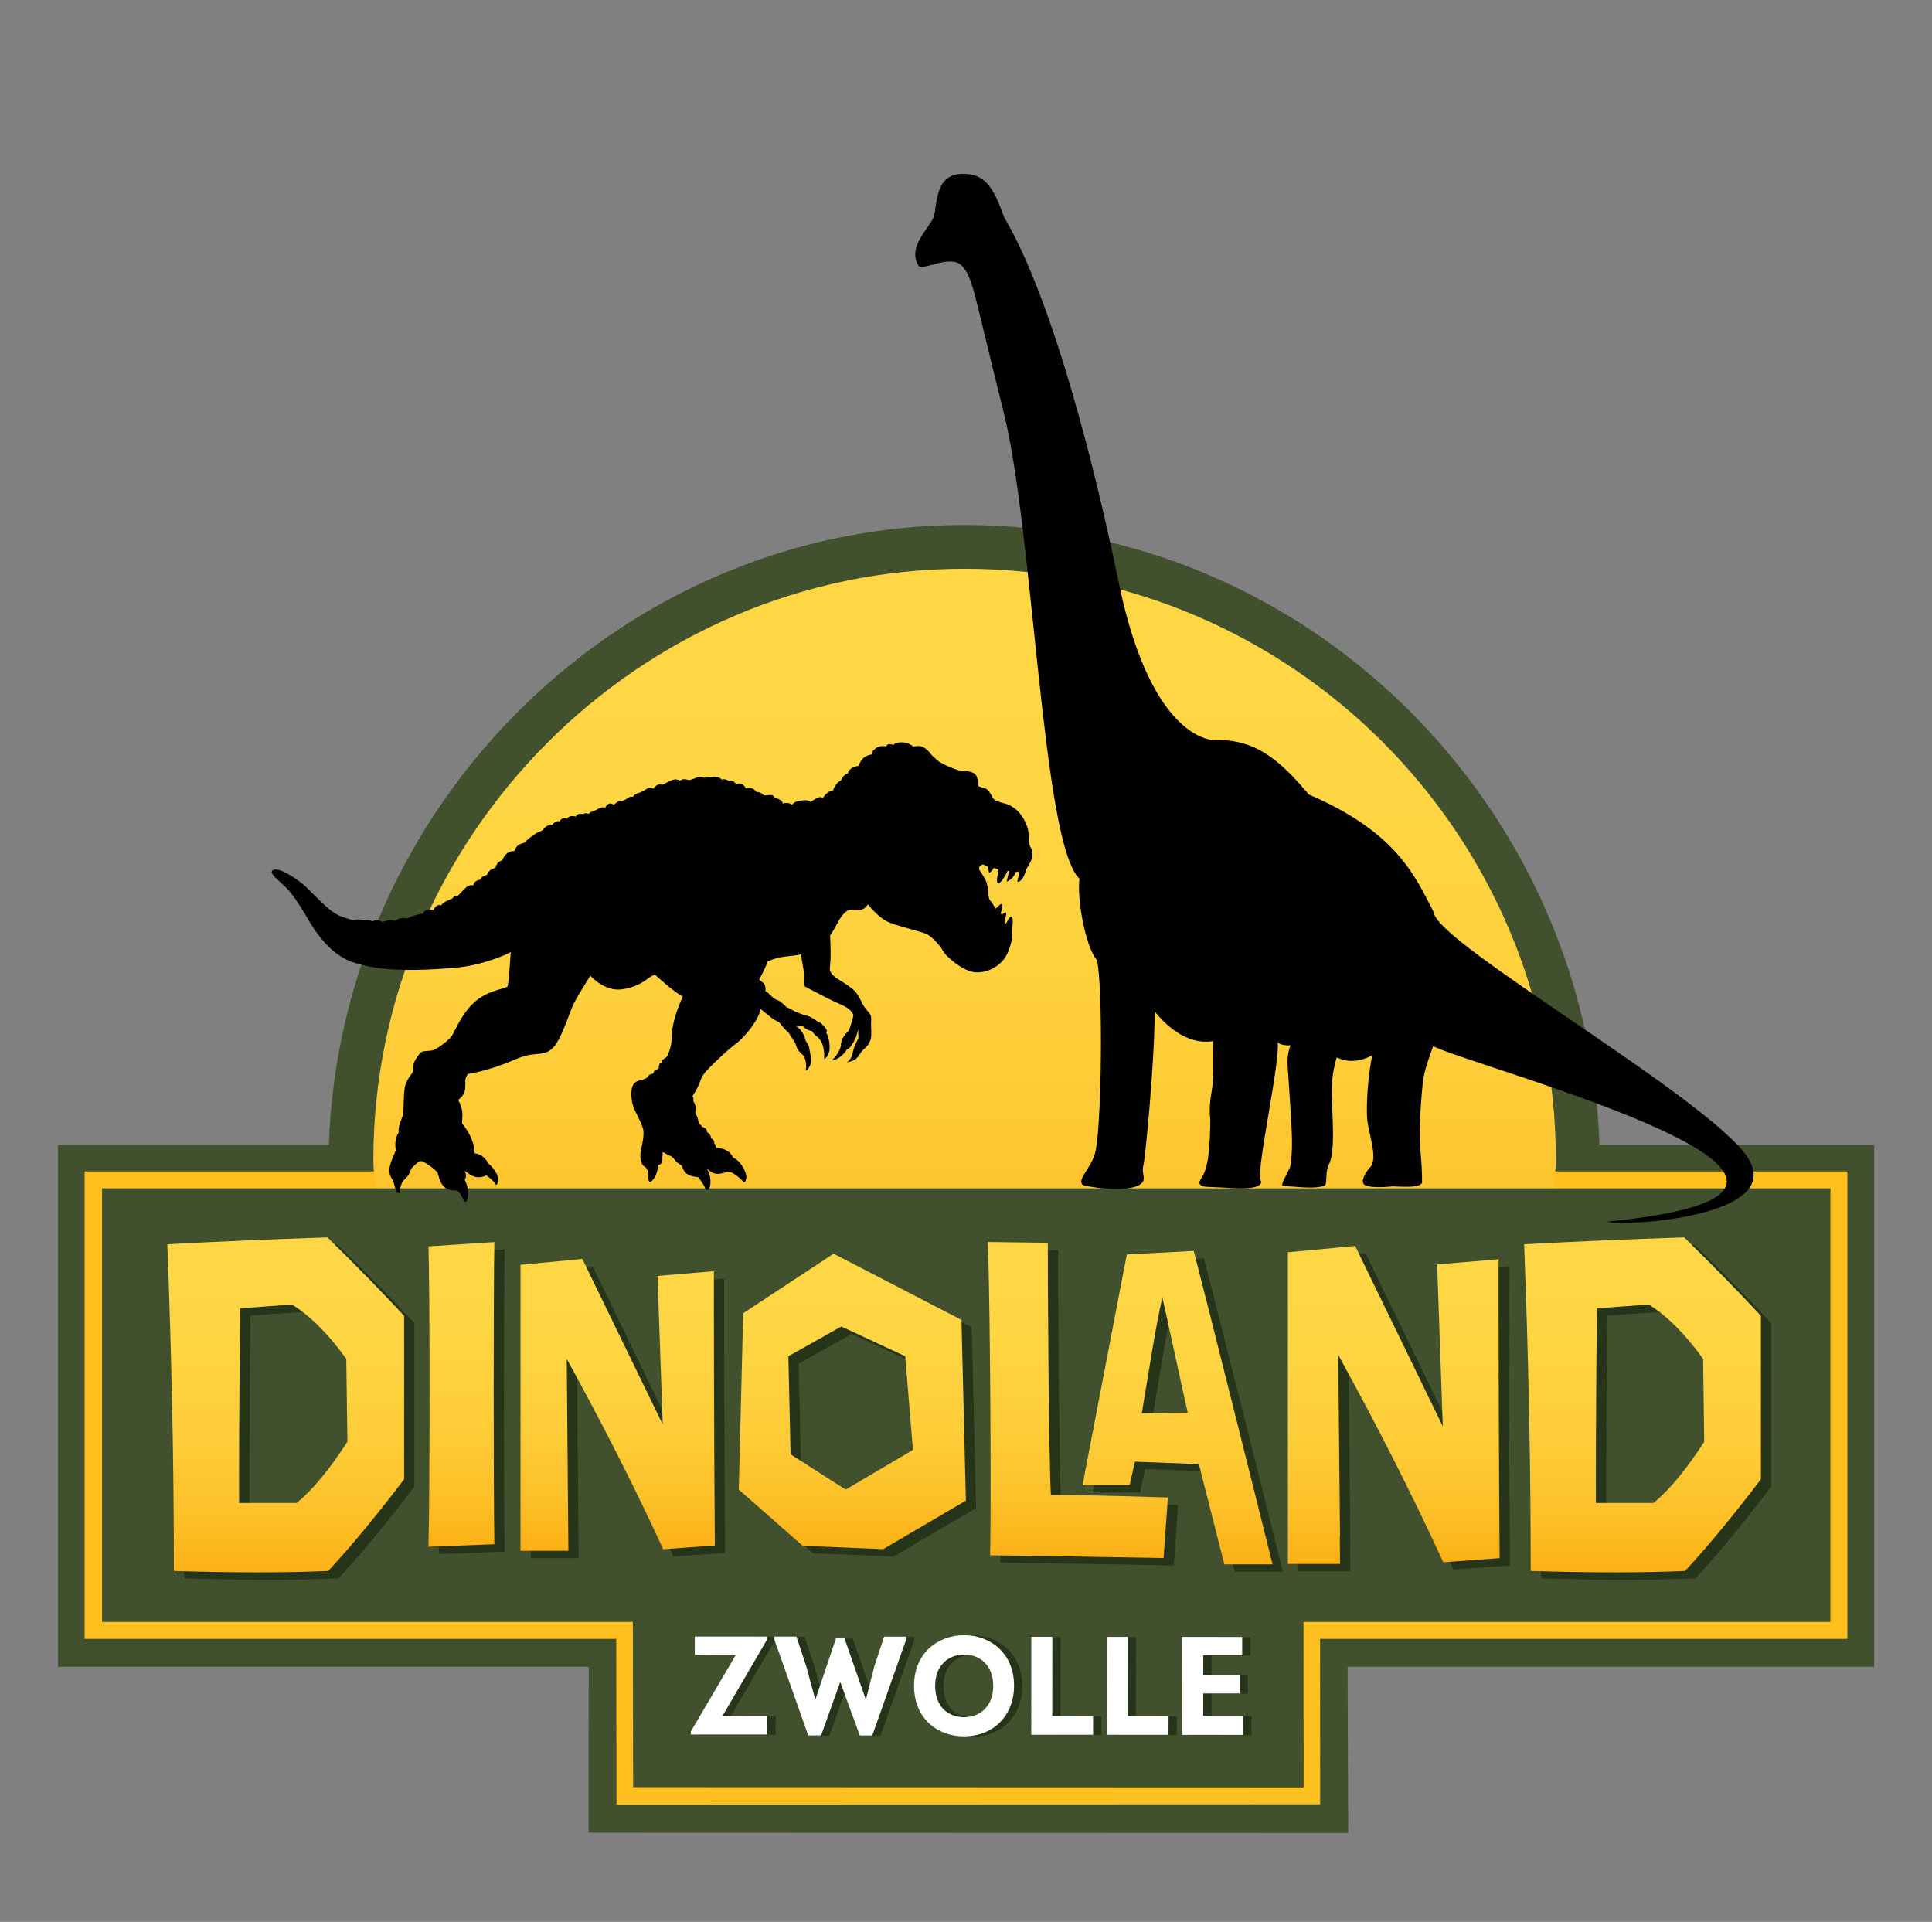 <?xml version="1.0" encoding="UTF-8"?>
<svg id="Layer_1" xmlns="http://www.w3.org/2000/svg" xmlns:xlink="http://www.w3.org/1999/xlink" version="1.1" viewBox="0 0 455.94 453.54">
  <rect x="0" y="0" width="455.94" height="453.54" fill="#808080" stroke="none"/>
  <!-- Generator: Adobe Illustrator 29.1.0, SVG Export Plug-In . SVG Version: 2.1.0 Build 142)  -->
  <defs>
    <style>
      .st0 {
        fill: none;
      }

      .st1 {
        fill: url(#linear-gradient2);
      }

      .st2 {
        fill: url(#linear-gradient1);
      }

      .st3 {
        fill: url(#linear-gradient3);
      }

      .st4 {
        fill: url(#linear-gradient6);
      }

      .st5 {
        fill: url(#linear-gradient8);
      }

      .st6 {
        fill: url(#linear-gradient7);
      }

      .st7 {
        fill: url(#linear-gradient5);
      }

      .st8 {
        fill: url(#linear-gradient4);
      }

      .st9 {
        fill: url(#linear-gradient);
      }

      .st10 {
        fill: #fec01f;
      }

      .st11 {
        clip-path: url(#clippath-11);
      }

      .st12 {
        clip-path: url(#clippath-10);
      }

      .st13 {
        fill: #41512d;
      }

      .st14 {
        clip-path: url(#clippath-1);
      }

      .st15 {
        clip-path: url(#clippath-3);
      }

      .st16 {
        clip-path: url(#clippath-4);
      }

      .st17 {
        clip-path: url(#clippath-2);
      }

      .st18 {
        clip-path: url(#clippath-7);
      }

      .st19 {
        clip-path: url(#clippath-6);
      }

      .st20 {
        clip-path: url(#clippath-9);
      }

      .st21 {
        clip-path: url(#clippath-8);
      }

      .st22 {
        clip-path: url(#clippath-5);
      }

      .st23 {
        fill: #fff;
      }

      .st24 {
        fill: #263419;
      }

      .st25 {
        clip-path: url(#clippath);
      }
    </style>
    <clipPath id="clippath">
      <rect class="st0" width="455.94" height="453.54"/>
    </clipPath>
    <clipPath id="clippath-1">
      <path class="st0" d="M88.11,273.75c0,77,279.06,77,279.06,0s-62.47-139.53-139.53-139.53-139.53,63.53-139.53,139.53"/>
    </clipPath>
    <linearGradient id="linear-gradient" x1="0" y1="453.54" x2="1" y2="453.54" gradientTransform="translate(89701.65 331.5) rotate(-90) scale(197.28 -197.28)" gradientUnits="userSpaceOnUse">
      <stop offset="0" stop-color="#fcb116"/>
      <stop offset=".17" stop-color="#fdc028"/>
      <stop offset=".39" stop-color="#fecd38"/>
      <stop offset=".64" stop-color="#fed441"/>
      <stop offset="1" stop-color="#ffd744"/>
    </linearGradient>
    <clipPath id="clippath-2">
      <rect class="st0" width="455.94" height="453.54"/>
    </clipPath>
    <clipPath id="clippath-3">
      <path class="st0" d="M376.89,308.74l12.21-.88c4.36,2.7,8.63,6.97,12.82,12.82l.27,19.56c-4.18,6.48-8.16,11.29-11.94,14.44h-13.63c-.05-3.64.05-33.03.27-45.94M359.69,293.62c1.04,26.99,1.55,52.69,1.55,77.11,7.1.22,13.7.33,19.76.33s11.62-.11,16.66-.33c5.39-5.81,11.37-13.06,17.9-21.63v-38.59c-5.37-5.78-11.38-11.94-18.11-18.5-13.45.45-26.04.99-37.78,1.62"/>
    </clipPath>
    <linearGradient id="linear-gradient1" x1="0" y1="453.54" x2="1" y2="453.54" gradientTransform="translate(36244.71 371.07) rotate(-90) scale(79.06 -79.06)" gradientUnits="userSpaceOnUse">
      <stop offset="0" stop-color="#fcb116"/>
      <stop offset=".17" stop-color="#fdc028"/>
      <stop offset=".39" stop-color="#fecd38"/>
      <stop offset=".64" stop-color="#fed441"/>
      <stop offset="1" stop-color="#ffd744"/>
    </linearGradient>
    <clipPath id="clippath-4">
      <path class="st0" d="M303.93,295.51v67.1h0v6.46h12.31l-.06-6.46h.06l-.43-42.88c9.22,16.74,17.49,33.05,24.8,48.94l13.29-.97c-.2-22.28-.28-66-.24-70.53l-14.5,1.22,1.33,38.21-20.68-42.57-15.9,1.5Z"/>
    </clipPath>
    <linearGradient id="linear-gradient2" x1="0" y1="453.54" x2="1" y2="453.54" gradientTransform="translate(34370.87 369.07) rotate(-90) scale(75.06 -75.06)" gradientUnits="userSpaceOnUse">
      <stop offset="0" stop-color="#fcb116"/>
      <stop offset=".17" stop-color="#fdc028"/>
      <stop offset=".39" stop-color="#fecd38"/>
      <stop offset=".64" stop-color="#fed441"/>
      <stop offset="1" stop-color="#ffd744"/>
    </linearGradient>
    <clipPath id="clippath-5">
      <path class="st0" d="M274.31,306.17c.67,2.79,5.18,23.76,5.99,27.21l-10.85.14c1.82-10.61,3.08-19.56,4.86-27.35M265.92,296.04c-3.53,18.43-7.01,36.55-10.45,54.43h11.11l1.26-5.53,15.09.59,6.01,23.63h11.38c-.85-3.55-16.61-66.39-18.6-73.96l-15.8.84Z"/>
    </clipPath>
    <linearGradient id="linear-gradient3" x1="0" y1="453.54" x2="1" y2="453.54" gradientTransform="translate(33821.12 369.16) rotate(-90) scale(73.96 -73.96)" gradientUnits="userSpaceOnUse">
      <stop offset="0" stop-color="#fcb116"/>
      <stop offset=".17" stop-color="#fdc028"/>
      <stop offset=".39" stop-color="#fecd38"/>
      <stop offset=".64" stop-color="#fed441"/>
      <stop offset="1" stop-color="#ffd744"/>
    </linearGradient>
    <clipPath id="clippath-6">
      <path class="st0" d="M186.57,343.21l-.52-23.15,12.49-7.02,15.09,7.02,1.82,22.11-15.87,9.36-13.01-8.32ZM175.39,309.91l-1.04,41.62,15.09,13.27,18.99.78,19.51-11.45-1.04-42.66-30.18-15.61-21.33,14.05Z"/>
    </clipPath>
    <linearGradient id="linear-gradient4" x1="0" y1="453.54" x2="1" y2="453.54" gradientTransform="translate(31821.19 365.58) rotate(-90) scale(69.72 -69.72)" gradientUnits="userSpaceOnUse">
      <stop offset="0" stop-color="#fcb116"/>
      <stop offset=".17" stop-color="#fdc028"/>
      <stop offset=".39" stop-color="#fecd38"/>
      <stop offset=".64" stop-color="#fed441"/>
      <stop offset="1" stop-color="#ffd744"/>
    </linearGradient>
    <clipPath id="clippath-7">
      <path class="st0" d="M233.65,367.03c14.92.19,28.57.42,40.95.65l1.01-14.29c-12.18-.39-21.38-.59-27.61-.59-.52-9.13-.76-52.65-.72-59.52l-14.16-.18c.63,16.98.81,65.54.54,73.92"/>
    </clipPath>
    <linearGradient id="linear-gradient5" x1="0" y1="453.54" x2="1" y2="453.54" gradientTransform="translate(34077.81 367.68) rotate(-90) scale(74.58 -74.58)" gradientUnits="userSpaceOnUse">
      <stop offset="0" stop-color="#fcb116"/>
      <stop offset=".17" stop-color="#fdc028"/>
      <stop offset=".39" stop-color="#fecd38"/>
      <stop offset=".64" stop-color="#fed441"/>
      <stop offset="1" stop-color="#ffd744"/>
    </linearGradient>
    <clipPath id="clippath-8">
      <path class="st0" d="M122.84,298.48v61.56s0,5.93,0,5.93h11.3l-.06-5.93-.33-39.35c8.46,15.36,16.05,30.33,22.76,44.91l12.19-.89c-.19-20.44-.26-60.56-.23-64.72l-13.3,1.11,1.23,35.06-18.97-39.06-14.59,1.38Z"/>
    </clipPath>
    <linearGradient id="linear-gradient6" x1="0" y1="453.54" x2="1" y2="453.54" gradientTransform="translate(31380.93 365.97) rotate(-90) scale(68.87 -68.87)" gradientUnits="userSpaceOnUse">
      <stop offset="0" stop-color="#fcb116"/>
      <stop offset=".17" stop-color="#fdc028"/>
      <stop offset=".39" stop-color="#fecd38"/>
      <stop offset=".64" stop-color="#fed441"/>
      <stop offset="1" stop-color="#ffd744"/>
    </linearGradient>
    <clipPath id="clippath-9">
      <path class="st0" d="M56.69,308.74l12.21-.88c4.36,2.7,8.63,6.97,12.82,12.82l.27,19.56c-4.18,6.48-8.16,11.29-11.94,14.44h-13.62c-.05-3.64.05-33.03.27-45.94M39.49,293.62c1.03,26.99,1.55,52.69,1.55,77.11,7.1.22,13.69.33,19.76.33s11.62-.11,16.66-.33c5.39-5.81,11.38-13.06,17.91-21.63v-38.59c-5.37-5.78-11.38-11.94-18.11-18.5-13.45.45-26.04.99-37.78,1.62"/>
    </clipPath>
    <linearGradient id="linear-gradient7" x1="0" y1="453.54" x2="1" y2="453.54" gradientTransform="translate(35924.52 371.07) rotate(-90) scale(79.06 -79.06)" gradientUnits="userSpaceOnUse">
      <stop offset="0" stop-color="#fcb116"/>
      <stop offset=".17" stop-color="#fdc028"/>
      <stop offset=".39" stop-color="#fecd38"/>
      <stop offset=".64" stop-color="#fed441"/>
      <stop offset="1" stop-color="#ffd744"/>
    </linearGradient>
    <clipPath id="clippath-10">
      <path class="st0" d="M101.12,294.12c.34,10.5.34,57.74,0,70.88l15.55-.57c-.22-12.58-.22-60.15,0-71.32l-15.55,1.02Z"/>
    </clipPath>
    <linearGradient id="linear-gradient8" x1="0" y1="453.54" x2="1" y2="453.54" gradientTransform="translate(32715.04 365) rotate(-90) scale(71.89 -71.89)" gradientUnits="userSpaceOnUse">
      <stop offset="0" stop-color="#fcb116"/>
      <stop offset=".17" stop-color="#fdc028"/>
      <stop offset=".39" stop-color="#fecd38"/>
      <stop offset=".64" stop-color="#fed441"/>
      <stop offset="1" stop-color="#ffd744"/>
    </linearGradient>
    <clipPath id="clippath-11">
      <rect class="st0" width="455.94" height="453.54"/>
    </clipPath>
  </defs>
  <g class="st25">
    <path class="st13" d="M377.47,270.19c-2.81-80.28-68.99-146.31-149.93-146.31s-147.13,66.03-149.94,146.31H13.68v123.16h125.25l-.04,39.15,179.27.06-.14-39.22h124.26v-123.16h-64.81Z"/>
    <polygon class="st10" points="147.44 384.76 21.97 384.76 21.97 278.43 433.97 278.43 433.97 384.76 309.53 384.76 309.56 423.8 147.5 423.87 147.44 384.76"/>
    <path class="st10" d="M431.97,280.43v102.33h-124.44l.03,39.04-158.06.06-.07-39.1H23.97v-102.33h408ZM435.97,276.43H19.97v110.33h125.46l.06,35.11v3.99s4,0,4,0l158.06-.06h4s0-4,0-4l-.02-35.04h124.44v-110.33Z"/>
  </g>
  <g class="st14">
    <rect class="st9" x="88.11" y="134.22" width="279.06" height="216.53"/>
  </g>
  <g class="st17">
    <polygon class="st13" points="431.97 280.43 24.09 280.43 24.09 382.76 149.35 382.76 149.41 421.75 307.65 421.81 307.62 382.76 431.97 382.76 431.97 280.43"/>
    <path class="st24" d="M418,312.25c-5.37-5.78-11.38-11.94-18.11-18.5-13.45.45-26.04.99-37.78,1.62,1.04,26.98,1.55,52.69,1.55,77.11,7.1.22,13.7.33,19.77.33s11.62-.11,16.66-.33c5.39-5.81,11.37-13.06,17.91-21.63v-38.59ZM392.67,356.42h-13.62c-.05-3.64.05-33.03.27-45.94l12.21-.88c4.36,2.7,8.63,6.97,12.82,12.82l.27,19.56c-4.18,6.48-8.16,11.29-11.94,14.44"/>
    <path class="st24" d="M356.34,369.44c-.2-22.28-.29-66-.24-70.53l-14.5,1.21,1.33,38.21-20.68-42.58-15.9,1.5v67.09h0v6.46h12.31l-.06-6.46h.06l-.42-42.88c9.22,16.74,17.49,33.05,24.8,48.94l13.29-.97Z"/>
    <path class="st24" d="M302.74,370.9c-.85-3.55-16.61-66.39-18.6-73.96l-15.8.84c-3.53,18.43-7.01,36.55-10.45,54.43h11.11l1.26-5.53,15.09.59,6.01,23.63h11.38ZM271.87,335.27c1.82-10.61,3.08-19.56,4.86-27.35.67,2.79,5.18,23.76,5.99,27.21l-10.85.14Z"/>
    <path class="st24" d="M229.32,313.22l-30.18-15.61-21.33,14.05-1.04,41.62,15.09,13.27,18.99.78,19.51-11.45-1.04-42.66ZM202.01,353.28l-13.01-8.32-.52-23.15,12.49-7.02,15.09,7.02,1.82,22.11-15.87,9.36Z"/>
    <path class="st24" d="M249.7,295.03c-.04,6.87.2,50.39.72,59.52,6.23,0,15.43.2,27.61.59l-1.01,14.29c-12.38-.24-26.03-.46-40.95-.65.28-8.38.1-56.94-.54-73.92l14.16.18Z"/>
    <path class="st24" d="M171.12,366.46c-.19-20.44-.26-60.56-.23-64.72l-13.3,1.11,1.23,35.06-18.97-39.07-14.59,1.38v61.56s0,5.93,0,5.93h11.3l-.06-5.93-.33-39.35c8.46,15.36,16.04,30.33,22.76,44.91l12.19-.89Z"/>
    <path class="st24" d="M97.8,312.25c-5.37-5.78-11.38-11.94-18.11-18.5-13.45.45-26.04.99-37.78,1.62,1.03,26.98,1.55,52.69,1.55,77.11,7.1.22,13.69.33,19.76.33s11.63-.11,16.66-.33c5.39-5.81,11.38-13.06,17.91-21.63v-38.59ZM72.47,356.42h-13.62c-.04-3.64.04-33.03.27-45.94l12.21-.88c4.36,2.7,8.63,6.97,12.82,12.82l.27,19.56c-4.18,6.48-8.16,11.29-11.94,14.44"/>
    <path class="st24" d="M119.1,294.85c-.22,11.17-.22,58.74,0,71.32l-15.55.57c.34-13.13.34-60.38,0-70.87l15.55-1.02Z"/>
  </g>
  <g class="st15">
    <rect class="st2" x="359.69" y="292.01" width="55.88" height="79.06"/>
  </g>
  <g class="st16">
    <rect class="st1" x="303.93" y="294.01" width="49.98" height="75.06"/>
  </g>
  <g class="st22">
    <rect class="st3" x="255.47" y="295.2" width="44.85" height="73.96"/>
  </g>
  <g class="st19">
    <rect class="st8" x="174.35" y="295.86" width="53.59" height="69.72"/>
  </g>
  <g class="st18">
    <rect class="st7" x="233.11" y="293.1" width="42.49" height="74.57"/>
  </g>
  <g class="st21">
    <rect class="st4" x="122.84" y="297.1" width="45.86" height="68.87"/>
  </g>
  <g class="st20">
    <rect class="st6" x="39.49" y="292.01" width="55.89" height="79.06"/>
  </g>
  <g class="st12">
    <rect class="st5" x="101.12" y="293.11" width="15.55" height="71.89"/>
  </g>
  <g class="st11">
    <path d="M235.47,208.55c.6.12,2.15-2.47,2.29-3.01h.4s-.54,2.2-.58,2.42c-.04.22,1.45-.43,2.17-2.17,0,0,.57-.12.84-.12,0,0-.42,2.12-.51,2.36-.09.24,1.38.18,2.09-2.9,0,0,1.59-2.24,1.5-3.53-.09-1.29-.27-1.2-.57-1.82-.3-.63-.15-2.39-.51-4.01-.36-1.62-1.96-5.35-5.68-6.21-.71-.16-2.15-.67-2.42-.99-.27-.31-1.08-2.26-1.88-2.47-.81-.21-1.71-.57-1.71-.57,0,0-.06-2.06-.69-2.75-.63-.69-2.03-.87-3.17-.87s-4.85-1.68-5.56-2.27c-.72-.6-1.88-1.64-1.97-1.89-.09-.24-1.2-1.35-2-1.58-.81-.24-2,0-2,0,0,0-1.11-1.02-2.78-.99-1.68.03-1.83.6-1.83.6,0,0-1.17-.3-1.41-.09-.24.21-.39.45-.39.45,0,0-1.12-.25-1.97.18-1.44.72-1.44,1.74-1.44,1.74,0,0-2.27.06-3.05,2.69,0,0-2.06.06-2.57,1.76,0,0-1.02.21-1.58,1.64,0,0-1.14.36-1.94,2.42,0,0-1.23-.06-2.36,1.74,0,0-.48-.45-1.35,0-.87.45-1.56.93-1.56.93,0,0-.36-.45-1.53-.39-1.17.06-2.33.3-2.75,1.02,0,0-1.2-.72-2.3-.2,0,0,.04-.54-.54-.88-.58-.34-1.23-.52-1.32-.56-.09-.05-.31-.7-1.01-.63-.7.07-1.53.11-1.53.11,0,0-.61-.83-1.79-.83,0,0-.85-1.39-2.49-.79,0,0-.67-1.75-2.33-1.01,0,0-.38-1.05-1.86-.88,0,0-.78-.56-1.48-.18,0,0-.43-.81-2-.72-1.57.09-2.11.25-2.11.25,0,0-.97-.45-2.02.02-1.05.47-1.68.54-1.68.54,0,0-1.32-.6-2.06.14,0,0-.81-.67-2.15-.07-1.35.61-1.93,1.03-1.93,1.03,0,0-.88-.27-1.41.11-.54.38-.81.81-.81.81,0,0-.76-.45-1.3-.11-.54.34-1.55.94-2,1.05-.45.11-1.26.43-1.5.99,0,0-.49-.23-1.1.2-.61.43-1.28.7-1.28.7,0,0-.52-.22-1.19.22-.67.45-.9.72-.9.72,0,0-.92-.54-1.41-.13-.49.4-.7.83-.7.83,0,0-.88-.29-1.59.25-.72.54-1.97.61-2.22,1.21,0,0-.92-.38-1.43.09,0,0-1.12-.47-1.68.56,0,0-1.46-.54-2.04.52,0,0-1.37-.54-1.73.61,0,0-.81-.36-1.84.81,0,0-1.3-.14-2.13,1.17-.16.26-1.23.54-1.75.9-.52.36-2.31,1.57-2.49,2.13,0,0-1.37.2-1.91.88-.54.67-.52,1.08-.52,1.08,0,0-1.3-.04-2.06.79-.76.83-.78,1.32-1.01,1.46-.22.13-1.01.25-1.44,1.57-.11.35-.88.25-1.48.92-.61.67-.54.9-.54.9,0,0-1.08.34-1.32.66-.24.31-.3.51-.3.51,0,0-1.41.03-1.6,1.3,0,0-.79-.22-1.58.39-.79.61-1.85,2.02-2.18,2.11-.33.09-.57-.03-.79.1-.22.13-.28.42-.28.42,0,0-.85.42-1.45.66s-1.32.91-1.36,1.08c0,0-.39-.25-.85,0-.46.25-.88.79-.93,1.11,0,0-.9-.33-1.7,0-.81.33-.66.81-.66.81,0,0-.21-.06-1.62.3-1.41.36-2.23.84-2.23.84,0,0-1.56-.45-2.98.58,0,0-.46-.3-1.35-.15-.88.15-1.51.45-1.51.45,0,0-.87-.84-2.41-.21,0,0-.4-.28-1.11-.25s-1.48-.15-1.99-.18c-.51-.03-1.48.16-1.48.16,0,0-1.68-.45-2.99-.97-1.32-.52-2.92-1.62-7.94-6.76-1.24-1.27-7.04-5.53-8.17-3.82-.24.36.24,1.09,2.75,3.3,1.66,1.46,3.45,4.15,4.91,6.55,1.46,2.4,5.2,9.82,11.98,11.8,3.18.93,8.7,2.51,24.18,1.08,5.48-.51,11.49-2.92,12.56-3.68,0,0-.49,7.54-.76,8.12-.27.58-4.76.85-7.99,3.9-3.23,3.05-4.49,7-5.29,7.99s-3.36,2.92-4.31,3.19c-.94.27-2.26.04-2.86.52-.6.48-1.61,2.15-1.74,2.78-.12.63.03,1.44-.15,1.82-.18.39-1.65,1.97-1.92,3.68-.27,1.7-.27,5.41-.36,6.13-.09.72-.9,2.45-1.02,3.2-.12.75-.06,1.35-.06,1.35,0,0-1.17,1.29-.66,4.16,0,0-1.32,2.72-1.53,4.34-.21,1.62.9,2.75.9,2.75,0,0,.57,2.75,1.17,3.02.6.27.06-2,1.67-3.44,0,0,1.02-.78,1.38-2.33,0,0,1.52-1.67,2.18-1.82.66-.15,3.47,1.89,4.01,2.66.54.78.36,4.55,4.7,4.28,0,0,1.02.96,1.38,2,.36,1.05.66.78.96.24.3-.54.51-2.84-.6-4.76,0,0,.81-.96-.12-2.24,0,0,1.5,1.26,2.69,1.56s2.57-.36,2.57-.36c0,0,1.74,1.23,2.12,2,.39.78.81-.81.63-1.59s-1.38-2.57-2.21-3.14c0,0-1.11-2.33-3.29-2.45,0,0,.09-3.38-2.87-6.91-.29-.34.09-1.53-.09-2.99-.18-1.47-.96-2.72-.96-2.72,0,0,1.29-.9,1.56-2.06.27-1.17.06-2.45.18-2.9.12-.45.57-1.17.57-1.17,0,0,4.59-.58,11.1-3.41,1.12-.49,2.69-1.08,4.8-1.26,2.11-.18,2.96-.23,4.4-1.75,1.44-1.53,3.23-6.55,4.13-8.93.9-2.38,3.77-6.6,4.44-7.85,0,0,3.32,3.77,7.4,3.23s5.92-2.42,6.73-2.92c.81-.49,1.12-.58,1.12-.58,0,0,4.37,4.05,6.61,5.22,0,0-2.71,5.32-2.66,10.12.01,1.5-.81,3.59-1.08,3.99-.27.4-.9.6-1.08.81-.18.21-.12.75-.12.75,0,0-.39-.12-.57.24-.18.36-.24,1.17-.24,1.17,0,0-.78.09-.99.48-.21.39-.27.63-.27.63,0,0-.57.06-.9.27-.33.21-.36.54-.36.54,0,0-.62.44-1.32.64-.7.2-1.41.16-2.06,1.05-.65.9-.65,2.94-.2,4.73.45,1.79,2.45,4.73,2.56,6.37.11,1.64-.47,3.59-.65,4.73-.18,1.14-.22,3.14,1.19,3.77,0,0,.72.83.63,1.88-.09,1.06.07,1.44.38,1.53s1.88-1.41,1.84-3.97c0,0,.88.04.99-.9s.16-2.18.16-2.18c0,0,.9.58,1.62.85.72.27,1.08.78,1.41,1.26.34.47,1.46,1.1,1.46,1.1,0,0,.4,1.59,1.52,2.15,1.12.56,2.33.56,2.33.56,0,0,1.31,1.62,1.65,2.56.34.94.9.34,1.1-.18.2-.52.52-2.56-.79-4.53,0,0,.94,1.12,2.15,1.35,1.21.22,2.78-.47,2.78-.47,0,0,1.37-.27,3.88,2.47.19.21.65-.4.63-1.3-.02-.9-1.1-3.59-3.14-4.49,0,0-.74-2.22-3.99-2.29,0,0-.09-.76-.45-1.01,0,0,.14-.92-.76-1.21,0,0,0-1.08-.92-1.46,0,0,.07-1.03-1.21-1.26,0,0-.16-.54-.76-.79,0,0-.18-1.66-.87-2.53,0,0,.52-1.5-.4-2.67,0,0,.13-.85-.22-1.26,0,0,1.35-2.11,1.73-3.3.38-1.19.78-1.82,1.62-2.74.83-.92,4.61-4.65,6.91-6.36,2.3-1.71,5.41-5.77,5.83-8.17,0,0,1.92,1.59,2.63,2.12.72.54,1.73.99,1.73.99,0,0,1.56,2.03,2.21,2.42,0,0,1.11,1.76,1.43,2.21.33.45.36,1.23.84,1.91.48.69,1.35,1.41,1.35,1.41,0,0,.81,1.43.45,3.41-.05.28.9-.54,1.17-1.62s-.3-3.29-.3-3.29c0,0,.06-.9-.84-1.94,0,0-.45-2.62-2.47-3.67,0,0,1.21.22,1.79.11,0,0,.52.81,2.13,1.14,0,0,.52.92,1.23,1.32,0,0,1.86,1.19,1.64,5.18-.02.31,1.01-.54,1.23-1.93s-.2-3.43-.74-4.17c0,0,.29-.45-.04-.9-.34-.45-1.1-1.55-2.06-1.79,0,0-1.53-1.17-2.42-1.32-.9-.16-3.18-1.1-3.5-1.37-.31-.27-1.32-.63-1.32-.63,0,0-1.26-1.35-2.06-1.66s-.94-.45-1.39-.83c-.45-.38-1.01-1.1-1.55-1.3,0,0,.14-1.37-.45-1.89-.58-.52-1.03-.83-1.03-.83,0,0,1.66-3.16,2-4.33,0,0,1.63-.73,3.16-1,1.53-.27,3.41-.3,4.67-.69,0,0,.57,3.26.72,4.2.15.94,0,1.48.03,1.99s-.24,1.17.39,1.53c.63.36,3.17,1.61,4.37,2.27,1.2.66,2.42,1.17,4.4,2.09,1.97.93,2.48,2.09,2.48,2.39s-.87,3.3-1.14,3.61c-.27.31-.92.88-1.37,1.7-.45.83-.43,1.8-.43,1.8,0,0-.29,1.68-1.95,3.3-.37.36,1.12.09,2.47-1.26.76-.76.9-1.21.9-1.21,0,0,.04.14.54-.25.49-.38,1.46-2.18,1.57-2.49s.58-1.91.58-1.91c0,0-.02,1.46.02,2.06,0,0-.83,1.5-1.17,2.71,0,0-.34,2.26-1.32,2.8-.61.34.96,0,1.68-.47.72-.47,1.5-1.82,1.5-1.82,0,0,.72-.79,1.03-1.03.31-.25.9-1.05,1.17-1.91.27-.85.09-2.96.09-3.59s.18-1.73-.18-2.29c-.36-.56-1.21-1.46-1.52-1.97-.32-.52-1.1-2.31-1.93-3.32-.83-1.01-2.76-2.18-4.19-3.07-1.44-.9-1.86-1.77-1.91-2.31s.4-1.86.07-7.96c0,0,.82-1.17,1.63-2.75.81-1.59,1.79-2.85,2.66-3.21.87-.36,2.68,0,3.36-.23.67-.23,1.28-1.17,1.28-1.17,0,0,2.15,2.8,4.4,3.97,2.24,1.17,8.39,2.42,9.65,3.14,1.26.72,3.05,2.69,3.68,3.9.63,1.21,4.22,4.35,6.95,4.93,2.74.58,6.92-1.04,8.38-4.71,1.49-3.77.84-4.28.84-4.28,0,0,.54-3.5.09-3.98-.45-.48-1.43,1.62-1.43,1.62l-.36-.51s.6-1.85.39-2.12c-.21-.27-.99.51-.99.51l-.27-.33s.63-2.09.3-2.24c-.33-.15-1.35,1.05-1.47,1.08-.12.03-.78-1.35-1.17-1.71-.39-.36-.48-.93-.54-1.32-.06-.39-.12-2.51-.63-3.56-.51-1.05-1.59-2.66-1.59-2.66l.09-.75s.3-.12.78-.42c0,0,.72.33,1.11.42,0,0,.33,1.25.37,1.5.04.25.85-.52,1.1-1.1,0,0,.72.29,1.17.36,0,0-.76,3.22-.16,3.34"/>
    <path d="M286.61,174.66s-14.76.68-22.56-37.02c-7.8-37.7-17.53-70.17-27.02-86.26-2.39-6.35-4.1-10.81-10.6-10.31-5.91.46-5.26,7.77-6.1,10.15-.88,2.5-6.31,7.04-3.58,11.46.88,1.43,7.53-2.82,10.24.05,2.71,2.87,2.72,6.13,9.85,34.49,7.13,28.36,9.05,101.75,17.9,110.14-.6,4.87,1.42,16.1,4.12,19.2,1.47,5.63,1.18,40.36-.49,45.77-1.11,3.59-4.17,5.99-2.89,7.26.38.38,10.45,2.09,13.64-.11,1.63-1.12.17-2.54.69-4.39.52-1.85,2.73-25.57,2.68-36.4,2.14,2.62,7.11,8,13.77,7.02.02,3.38.22,8.97-.33,11.98-.55,3.01-.5,5.05-.31,6.45-.07,13.77-2.13,12.92-2.61,15.04.63,1.15.76.76,7.89,1.19,3.49.21,7.47-.06,6.59-1.89-1.1-2.28,4.72-28.14,4.02-32.58.67.95,3.04.78,3.04.78-1.01,2.69-.68,4.67-.52,7.12.16,2.45.73,10.81.82,13.46.05,1.58.2,4.65-.36,8.12-.74,1.61-2.43,4.43-1.74,4.47,4.01.26,7.53.76,9.82-.04.74-.26.09-3.16,1-4.92,2.03-3.9.27-15.15.86-20.34.36-3.13,1.04-5.01,1.04-5.01,4.21,2.13,8.43-.55,8.43-.55-1,4.02-1.61,12.21-1.2,15.56.4,3.32,2.63,9.27.49,11.07-.6.68-2.38,3.13-1.13,4.01.9.63,4.26.61,6.59.33,2.44.07,7.24.51,6.94-1.24.05-1.74-.17-4.96-.4-7.42-.42-4.42.24-13.42.74-16.89.35-2.44,2.29-7.5,2.29-7.5,12.08,5.69,119.09,33.77,40.97,41.39,4.31,1.22,42.25-1.14,33.32-15.05-8.93-13.9-73.71-50.78-74.13-57.93-4.42-8.5-8.64-18.86-29.49-27.82-7.3-8.66-12.87-13.06-22.3-12.88"/>
    <polygon class="st24" points="182.95 387.02 172.47 404.97 183.04 404.98 183.03 409.4 164.97 409.39 164.97 408.69 175.59 390.61 165.91 390.6 165.92 386.28 182.95 386.29 182.95 387.02"/>
    <polygon class="st24" points="201.25 386.7 206.22 401.03 206.32 401.03 208.27 393.34 210.59 386.31 215.77 386.31 215.77 387.04 207.8 409.62 204.86 409.62 200.28 397.13 200.18 397.13 195.71 409.61 192.68 409.61 184.7 387.02 184.7 386.29 189.89 386.29 192.23 393.36 194.3 401.02 194.4 401.02 199.23 386.7 201.25 386.7"/>
    <path class="st24" d="M229.4,409.83c-6.17,0-11.75-4.17-11.74-11.96s5.72-11.92,11.86-11.91c6.04,0,11.75,4.17,11.74,11.93,0,7.03-4.86,11.95-11.86,11.94M229.47,405.31c3.6,0,6.87-2.37,6.87-7.42,0-4.92-3.23-7.36-6.83-7.37-3.63,0-6.87,2.47-6.87,7.36,0,5.05,3.13,7.43,6.83,7.43"/>
    <polygon class="st24" points="250.27 405.03 259.91 405.04 259.91 409.46 245.31 409.45 245.33 386.34 250.28 386.34 250.27 405.03"/>
    <polygon class="st24" points="268.07 405.04 277.71 405.05 277.7 409.47 263.11 409.46 263.13 386.35 268.08 386.35 268.07 405.04"/>
    <polygon class="st24" points="295.09 390.7 285.91 390.69 285.9 395.38 294.49 395.39 294.49 399.71 285.9 399.71 285.9 404.99 295.34 405 295.34 409.49 280.91 409.48 280.93 386.36 295.09 386.38 295.09 390.7"/>
    <polygon class="st23" points="181.01 386.95 170.53 404.9 181.1 404.91 181.09 409.33 163.03 409.32 163.03 408.62 173.65 390.54 163.97 390.53 163.97 386.21 181.01 386.22 181.01 386.95"/>
    <polygon class="st23" points="199.3 386.63 204.28 400.96 204.38 400.96 206.33 393.27 208.65 386.24 213.83 386.24 213.83 386.97 205.86 409.55 202.92 409.55 198.34 397.06 198.24 397.06 193.77 409.54 190.74 409.54 182.76 386.95 182.76 386.22 187.95 386.22 190.29 393.29 192.36 400.95 192.46 400.95 197.29 386.63 199.3 386.63"/>
    <path class="st23" d="M227.45,409.76c-6.17,0-11.75-4.17-11.74-11.96s5.72-11.92,11.86-11.91c6.04,0,11.75,4.17,11.74,11.93,0,7.03-4.86,11.95-11.86,11.94M227.52,405.24c3.6,0,6.87-2.37,6.87-7.42,0-4.92-3.23-7.36-6.83-7.37-3.63,0-6.87,2.47-6.87,7.36,0,5.05,3.13,7.43,6.83,7.43"/>
    <polygon class="st23" points="248.33 404.96 257.97 404.97 257.96 409.39 243.37 409.38 243.39 386.27 248.34 386.27 248.33 404.96"/>
    <polygon class="st23" points="266.12 404.97 275.77 404.98 275.76 409.4 261.17 409.39 261.19 386.28 266.14 386.28 266.12 404.97"/>
    <polygon class="st23" points="293.15 390.63 283.97 390.62 283.96 395.31 292.55 395.32 292.54 399.64 283.96 399.64 283.95 404.92 293.4 404.93 293.39 409.42 278.97 409.41 278.98 386.29 293.15 386.31 293.15 390.63"/>
  </g>
</svg>